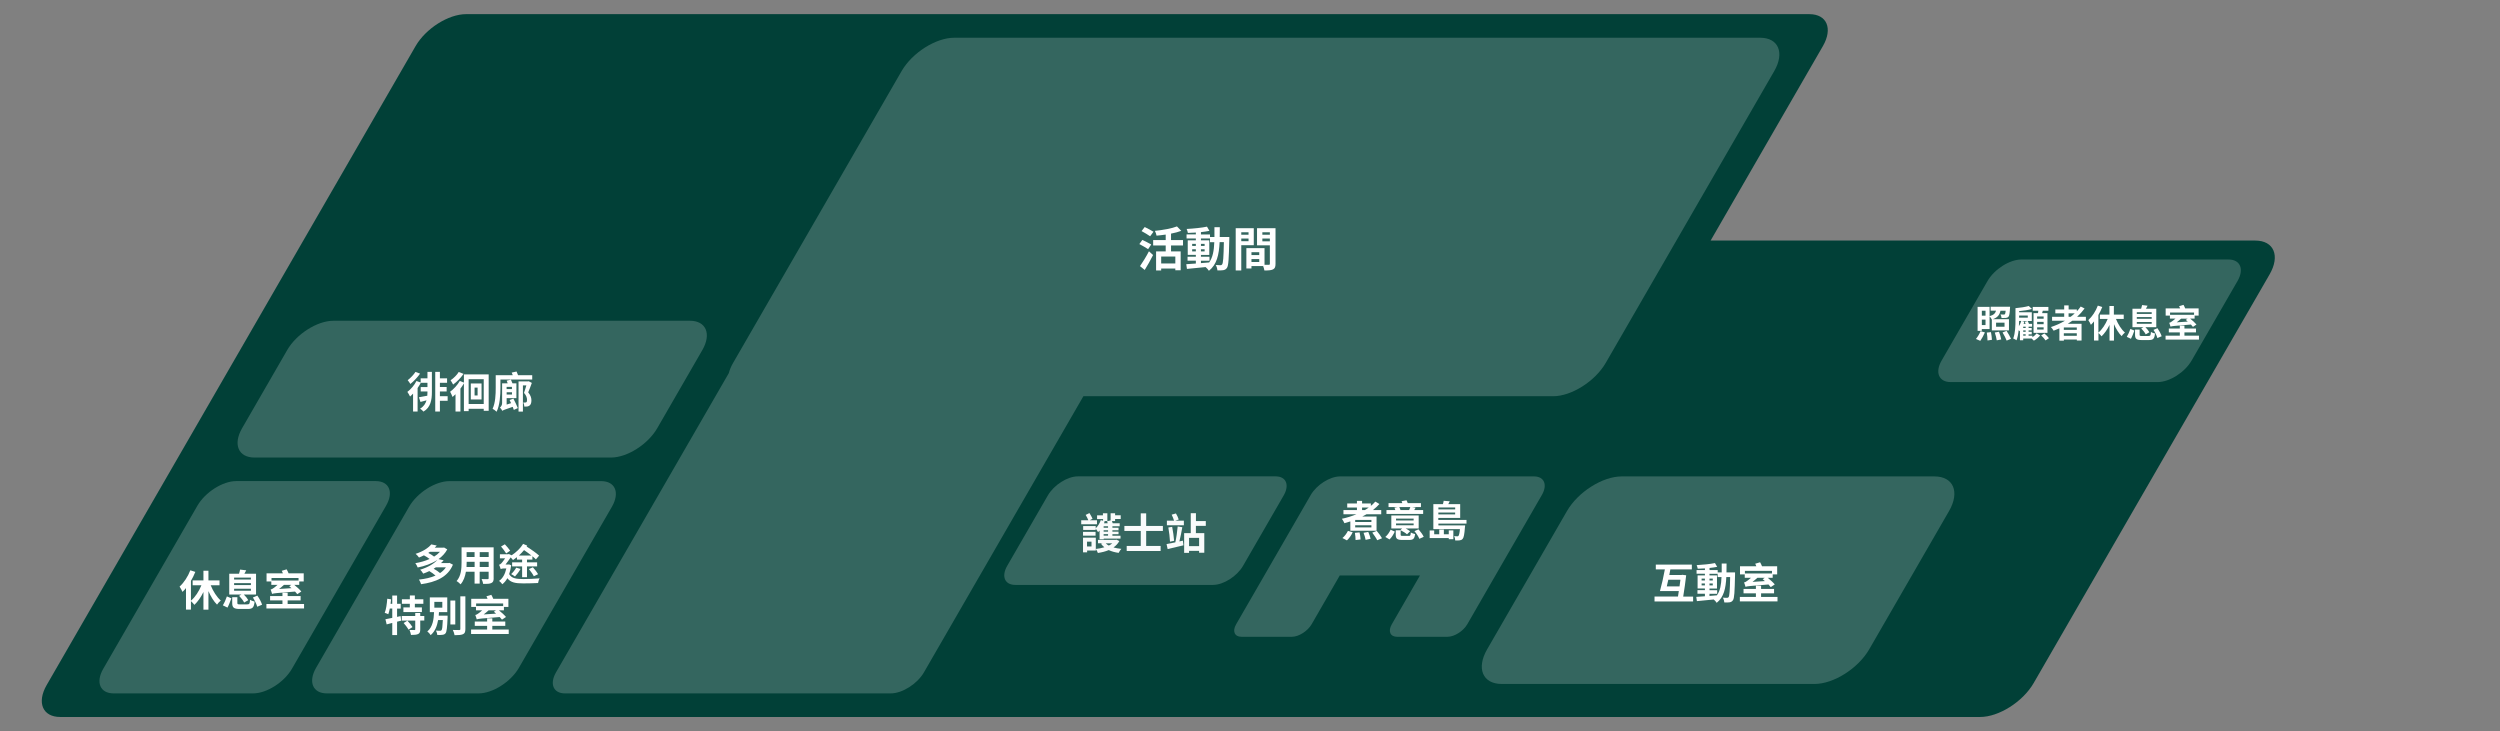 <?xml version="1.0" encoding="UTF-8"?>
<svg xmlns="http://www.w3.org/2000/svg" id="_圖層_1" data-name="圖層 1" viewBox="0 0 530 155">
  <rect x="0" y="0" width="530" height="155" fill="#808080" stroke="none"/>
  <defs>
    <style>
      .cls-1 {
        fill: #014037;
      }

      .cls-1, .cls-2, .cls-3 {
        stroke-width: 0px;
      }

      .cls-2 {
        fill: rgba(255, 255, 255, .2);
      }

      .cls-4 {
        opacity: .97;
      }

      .cls-3 {
        fill: #fff;
      }
    </style>
  </defs>
  <path class="cls-1" d="M481.15,58.18l-50.02,86.64c-2.28,3.95-7.38,7.18-11.33,7.18H12.77c-3.73,0-5.02-3.05-2.87-6.78L88.1,9.78c2.15-3.73,6.96-6.78,10.69-6.78h284.79c3.73,0,5.02,3.05,2.87,6.78l-23.8,41.22h115.47c3.95,0,5.32,3.23,3.03,7.18Z"></path>
  <path class="cls-2" d="M53.66,147h-29.57c-2.87,0-3.86-2.35-2.2-5.22l19.96-34.57c1.66-2.87,5.36-5.22,8.23-5.22h29.57c2.87,0,3.86,2.35,2.2,5.22l-19.96,34.57c-1.66,2.87-5.36,5.22-8.23,5.22Z"></path>
  <path class="cls-2" d="M376.14,15.07l-35.72,61.86c-2.24,3.89-7.26,7.07-11.15,7.07h-99.59l-33.8,58.53c-1.42,2.46-4.59,4.47-7.05,4.47h-69.06c-2.46,0-3.31-2.01-1.89-4.47l36.63-63.43c.17-.68.47-1.41.91-2.17l35.72-61.86c2.24-3.89,7.26-7.07,11.15-7.07h170.86c3.89,0,5.23,3.18,2.99,7.07Z"></path>
  <path class="cls-2" d="M101.47,147h-32.18c-2.97,0-4-2.43-2.29-5.41l19.74-34.18c1.72-2.97,5.56-5.41,8.53-5.41h32.18c2.97,0,4,2.43,2.29,5.41l-19.74,34.18c-1.72,2.97-5.56,5.41-8.53,5.41Z"></path>
  <path class="cls-2" d="M384.69,145h-66.32c-4.04,0-5.43-3.3-3.1-7.34l16.93-29.32c2.33-4.04,7.54-7.34,11.58-7.34h66.32c4.04,0,5.43,3.3,3.1,7.34l-16.93,29.32c-2.33,4.04-7.54,7.34-11.58,7.34Z"></path>
  <path class="cls-2" d="M457.42,81h-43.87c-2.51,0-3.38-2.05-1.93-4.56l9.74-16.87c1.45-2.51,4.69-4.56,7.2-4.56h43.87c2.51,0,3.38,2.05,1.93,4.56l-9.74,16.87c-1.45,2.51-4.69,4.56-7.2,4.56Z"></path>
  <path class="cls-2" d="M129.53,97H53.95c-3.42,0-4.6-2.79-2.63-6.21l9.57-16.58c1.97-3.42,6.38-6.21,9.8-6.21h75.58c3.42,0,4.6,2.79,2.63,6.21l-9.57,16.58c-1.97,3.42-6.38,6.21-9.8,6.21Z"></path>
  <path class="cls-2" d="M326.87,104.95l-2.01,3.48s-.02.04-.03.06l-5.53,9.57-8.24,14.29c-.85,1.46-2.73,2.65-4.19,2.65h-10.69c-1.46,0-1.97-1.19-1.12-2.65l5.97-10.35h-17l-5.97,10.35c-.85,1.46-2.73,2.65-4.19,2.65h-10.69c-1.46,0-1.97-1.19-1.12-2.65l8.1-14.03,5.67-9.83,2.04-3.54c1.26-2.17,4.06-3.95,6.23-3.95h41.11c2.17,0,2.92,1.78,1.66,3.95Z"></path>
  <path class="cls-2" d="M257.15,124h-41.91c-2.23,0-3-1.81-1.71-4.05l8.61-14.91c1.29-2.23,4.15-4.05,6.38-4.05h41.91c2.23,0,3,1.81,1.71,4.05l-8.61,14.91c-1.29,2.23-4.15,4.05-6.38,4.05Z"></path>
  <g>
    <path class="cls-3" d="M358.94,126.47v1.04h-8.18v-1.04h4.97c.05-.37.12-.76.18-1.16h-4c.34-1.21.77-3.08,1.04-4.59h-1.92v-1.03h7.64v1.03h-4.56c-.08.39-.15.77-.22,1.18h2.58l.18-.04.82.1c-.13,1.3-.4,3.04-.63,4.52h2.1ZM356.06,124.31c.07-.5.13-.99.19-1.41h-2.57c-.11.5-.22.98-.32,1.41h2.7Z"></path>
    <path class="cls-3" d="M367.83,121.36s0,.35,0,.48c-.08,3.68-.15,4.99-.44,5.4-.21.3-.41.39-.71.45-.27.05-.68.04-1.12.04-.02-.3-.14-.73-.32-1.03.4.04.74.04.91.04.13,0,.22-.04.31-.15.19-.24.28-1.34.33-4.25h-.81c-.12,2.41-.53,4.27-2.04,5.46-.13-.22-.4-.51-.63-.71-1.3.14-2.59.27-3.57.35l-.13-.9c.5-.04,1.13-.08,1.83-.13v-.54h-1.58v-.76h1.58v-.35h-1.55v-2.78h1.55v-.35h-1.77v-.77h1.77v-.36c-.52.04-1.04.06-1.52.07-.04-.22-.14-.55-.23-.76,1.33-.07,2.89-.23,3.88-.44l.47.8c-.48.1-1.04.18-1.62.24v.44h1.73v.5h.85c0-.59,0-1.22,0-1.88h1.03c0,.66,0,1.29-.02,1.88h1.83ZM360.74,123.06h.7v-.4h-.7v.4ZM361.44,124.11v-.41h-.7v.41h.7ZM362.41,126.34c.51-.04,1.04-.08,1.57-.13.7-.97.92-2.26.98-3.87h-.82v-.7h-1.73v.35h1.59v2.78h-1.59v.35h1.63v.76h-1.63v.46ZM363.11,123.06v-.4h-.7v.4h.7ZM362.41,123.7v.41h.7v-.41h-.7Z"></path>
    <path class="cls-3" d="M376.83,126.55v.95h-7.98v-.95h3.4v-.77h-2.62v-.92h2.62v-.68h1.1v.68h2.75v.92h-2.75v.77h3.47ZM369.88,121.77h-1v-1.72h3.46c-.07-.19-.15-.39-.24-.54l1.04-.31c.15.26.31.58.41.85h3.21v1.72h-.95v.72h-1.06c.55.44,1.17,1,1.5,1.41l-.85.57c-.12-.15-.28-.35-.48-.56-4.02.32-4.51.36-4.87.5-.05-.2-.2-.67-.31-.93.2-.03.4-.14.64-.32.14-.1.47-.34.83-.67h-1.32v-.72ZM369.92,121.03v.55h5.74v-.55h-5.74ZM374.16,123.19c-.16-.14-.32-.28-.47-.4l.44-.3h-1.56c-.32.31-.68.59-1.04.87l2.63-.17Z"></path>
  </g>
  <g>
    <path class="cls-3" d="M418.9,71.86c.33-.39.74-1.06.98-1.65l.92.26c-.26.61-.65,1.32-.98,1.79l-.92-.4ZM420.15,70.14h-.9v-5.08h2.54v1.97c.9-.25,1.22-.63,1.37-1.17h-1.14v-.83h4.12s0,.21-.02.32c-.06,1.09-.14,1.59-.32,1.79-.15.17-.34.23-.55.26-.2.02-.56.03-.92.02-.02-.24-.1-.55-.23-.76.3.02.57.03.7.03.11,0,.18-.02.24-.08.07-.07.12-.29.16-.74h-1.1c-.17.83-.55,1.42-1.62,1.8h3.42v2.38h-3.63v-2.32h-.02c-.08-.19-.27-.48-.46-.66v2.69h-1.65v.38ZM420.15,65.88v1.04h.78v-1.04h-.78ZM420.93,68.91v-1.16h-.78v1.16h.78ZM422.08,70.41c.1.53.2,1.21.21,1.63l-.94.14c0-.42-.06-1.13-.15-1.67l.88-.1ZM423.79,70.34c.2.51.4,1.18.47,1.62l-.95.19c-.05-.42-.23-1.12-.42-1.66l.9-.16ZM423.17,69.27h1.79v-.86h-1.79v.86ZM425.4,70.15c.33.51.74,1.22.93,1.67l-.92.39c-.16-.45-.54-1.18-.87-1.73l.86-.34Z"></path>
    <path class="cls-3" d="M430.86,71.5c.36-.23.72-.58.91-.83l.74.45c-.33.4-.87.86-1.33,1.1-.11-.12-.3-.3-.47-.45h-1.79v.37h-.69v-2.09c-.05.06-.1.11-.14.17-.03-.06-.08-.14-.14-.24-.07.78-.21,1.54-.45,2.16-.15-.12-.5-.31-.7-.38.45-1.16.48-2.84.48-4.01v-2.42c1.01-.08,2.14-.26,2.81-.46l.69.63c-.77.22-1.79.38-2.73.46v.24h2.69v1.85h-2.1l.53.14c-.05.16-.1.31-.16.47h.42c-.06-.15-.12-.31-.18-.45l.62-.16c.1.18.21.42.27.61h.66v.59h-.74v.28h.66v.52h-.66v.29h.67v.54h-.67v.29h.81v.34ZM428.05,68.04c0,.34-.02.72-.04,1.11.22-.33.38-.72.5-1.11h-.46ZM428.05,66.9v.44h1.84v-.44h-1.84ZM429.44,69.25h-.52v.28h.52v-.28ZM429.44,70.05h-.52v.29h.52v-.29ZM428.92,71.16h.52v-.29h-.52v.29ZM432.06,66.38c.02-.17.04-.34.06-.51h-1.18v-.8h3.32v.8h-1.19c-.05.18-.1.35-.14.51h1.13v4.19h-2.95v-4.19h.96ZM433.25,67.09h-1.38v.48h1.38v-.48ZM433.25,68.23h-1.38v.5h1.38v-.5ZM433.25,69.39h-1.38v.47h1.38v-.47ZM433.41,70.69c.34.29.76.71.97,1l-.72.48c-.18-.3-.59-.74-.93-1.06l.68-.42Z"></path>
    <path class="cls-3" d="M439.32,68c-.31.22-.62.43-.94.64h2.91v3.55h-1v-.21h-2.75v.24h-.95v-2.61c-.4.18-.82.35-1.22.5-.11-.21-.4-.59-.58-.78,1.05-.33,2.05-.78,2.97-1.33h-2.72v-.84h2.57v-.73h-1.88v-.82h1.88v-.86h.94v.86h1.74v.39c.3-.33.58-.66.82-1.02l.82.42c-.46.63-.99,1.22-1.58,1.76h1.86v.84h-2.88ZM440.28,69.42h-2.75v.51h2.75v-.51ZM440.28,71.19v-.54h-2.75v.54h2.75ZM438.54,67.16h.44c.3-.23.59-.47.86-.73h-1.3v.73Z"></path>
    <path class="cls-3" d="M448.58,67.61c.46,1.14,1.15,2.24,1.91,2.89-.23.17-.55.51-.71.76-.62-.62-1.18-1.54-1.62-2.54v3.49h-.94v-3.33c-.46.97-1.06,1.82-1.7,2.42-.15-.21-.43-.51-.65-.7v1.6h-.94v-4.06c-.22.26-.43.51-.66.72-.1-.23-.38-.77-.55-1,.81-.73,1.58-1.88,2.02-3.07l.94.3c-.22.56-.5,1.14-.82,1.69v3.73c.79-.65,1.51-1.76,1.97-2.89h-1.66v-.93h2.03v-1.81h.94v1.81h2.09v.93h-1.67Z"></path>
    <path class="cls-3" d="M450.88,71.41c.28-.46.58-1.13.76-1.68l.85.35c-.2.55-.47,1.28-.73,1.75l-.88-.42ZM454.37,69.37h-2.29v-3.92h1.84c.08-.26.17-.55.21-.78l1.15.14c-.11.24-.24.45-.34.64h2.19v3.92h-2.3c.33.33.67.74.84,1.06l-.78.46c-.16-.35-.58-.89-.95-1.26l.45-.25ZM455.5,71.22c.38,0,.45-.1.5-.86.2.15.61.29.86.34-.11,1.12-.39,1.39-1.29,1.39h-1.52c-1.12,0-1.42-.26-1.42-1.12v-1.1h.97v1.1c0,.24.08.26.54.26h1.36ZM453,66.55h3.16v-.37h-3.16v.37ZM453,67.59h3.16v-.37h-3.16v.37ZM453,68.65h3.16v-.38h-3.16v.38ZM457.38,69.58c.37.53.75,1.22.89,1.71l-.91.38c-.11-.46-.46-1.19-.82-1.74l.84-.35Z"></path>
    <path class="cls-3" d="M466.18,71.16v.84h-7.08v-.84h3.02v-.69h-2.33v-.82h2.33v-.61h.98v.61h2.45v.82h-2.45v.69h3.09ZM460.01,66.91h-.89v-1.53h3.07c-.06-.17-.14-.34-.22-.48l.93-.27c.14.23.27.51.36.75h2.85v1.53h-.85v.64h-.94c.49.39,1.04.89,1.33,1.25l-.75.5c-.1-.14-.25-.31-.42-.5-3.57.29-4,.32-4.33.45-.05-.18-.18-.6-.27-.82.18-.02.35-.13.57-.29.13-.09.42-.3.74-.59h-1.17v-.64ZM460.05,66.25v.49h5.09v-.49h-5.09ZM463.8,68.17c-.14-.13-.29-.25-.42-.35l.39-.26h-1.38c-.29.27-.61.53-.93.77l2.33-.15Z"></path>
  </g>
  <g>
    <path class="cls-3" d="M90.61,78.83h.95v4.31c0,1.65-.26,3.22-1.78,4.12-.15-.18-.5-.49-.72-.63.77-.44,1.16-1.07,1.36-1.76-.45.13-.89.24-1.28.34l-.33-.99c.47-.07,1.11-.2,1.78-.33.02-.25.03-.5.03-.76v-.14h-1.43v-.94h1.43v-.9h-1.41c-.19.37-.42.75-.68,1.11v4.98h-.96v-3.79c-.21.22-.42.43-.64.61-.11-.23-.39-.76-.57-.98.74-.56,1.49-1.42,1.93-2.31l.89.32v-.89h1.44v-1.37ZM89.06,79.21c-.55.77-1.35,1.63-2.06,2.19-.14-.22-.4-.61-.57-.8.59-.45,1.3-1.19,1.65-1.76l.98.37ZM94.9,84.97h-1.64v2.27h-.99v-8.41h.99v1.37h1.52v.95h-1.52v.9h1.43v.94h-1.43v1h1.64v.98Z"></path>
    <path class="cls-3" d="M103.6,79.38v7.71h-1.05v-.42h-3.2v.49h-1v-5.88c-.22.37-.46.74-.74,1.11v4.85h-1.04v-3.66c-.22.22-.43.41-.63.58-.08-.24-.36-.85-.51-1.11.74-.55,1.57-1.42,2.05-2.29l.87.35v-1.74h5.25ZM98.27,79.26c-.57.83-1.42,1.7-2.21,2.27-.12-.25-.38-.69-.54-.91.65-.43,1.39-1.17,1.73-1.76l1.03.4ZM102.55,85.65v-5.26h-3.2v5.26h3.2ZM102.09,81.3v3.39h-2.28v-3.39h2.28ZM101.25,82.17h-.64v1.67h.64v-1.67Z"></path>
    <path class="cls-3" d="M112.83,79.54v.92h-6.74v1.8c0,1.44-.12,3.64-.81,5.03-.18-.19-.63-.52-.85-.63.6-1.26.66-3.1.66-4.39v-2.73h3.61c-.07-.19-.14-.39-.22-.55l1.03-.23c.11.23.23.52.32.78h3ZM108.84,84.5c.32.63.75,1.5.94,2.02l-.85.38c-.05-.18-.14-.41-.24-.65-1.71.58-2.02.71-2.2.85-.09-.21-.34-.55-.5-.7.19-.15.46-.47.46-.93v-4.2h1.18c-.06-.2-.14-.41-.21-.57l.9-.21c.12.24.23.52.32.77h.84v3.14h-2.07v1.37l.94-.3c-.1-.23-.22-.46-.31-.66l.82-.32ZM107.4,82.01v.47h1.13v-.47h-1.13ZM108.54,83.64v-.48h-1.13v.48h1.13ZM112.75,81.17c-.23.65-.51,1.4-.77,2.01.54.64.68,1.22.68,1.69,0,.54-.12.9-.4,1.11-.14.11-.31.17-.5.2-.16.02-.4.03-.6.02,0-.25-.1-.63-.23-.87.16.02.3.02.41,0,.1,0,.19-.02.25-.06.11-.07.14-.26.14-.49,0-.4-.12-.91-.64-1.49.18-.48.35-1.09.5-1.59h-.73v5.56h-.93v-6.4h2l.15-.04.68.36Z"></path>
  </g>
  <g>
    <path class="cls-3" d="M44.66,124.06c.51,1.28,1.3,2.52,2.15,3.26-.26.19-.62.58-.8.86-.7-.69-1.33-1.73-1.82-2.86v3.93h-1.06v-3.75c-.52,1.09-1.19,2.05-1.92,2.73-.17-.23-.49-.58-.73-.79v1.8h-1.05v-4.57c-.24.3-.49.58-.74.81-.11-.26-.43-.86-.62-1.12.91-.82,1.77-2.12,2.28-3.46l1.06.34c-.25.63-.57,1.29-.93,1.9v4.2c.89-.73,1.7-1.98,2.22-3.26h-1.86v-1.04h2.29v-2.04h1.06v2.04h2.35v1.04h-1.88Z"></path>
    <path class="cls-3" d="M47.24,128.33c.32-.51.66-1.27.86-1.89l.95.4c-.23.62-.53,1.44-.82,1.97l-.99-.48ZM51.18,126.04h-2.58v-4.41h2.07c.09-.3.19-.62.23-.88l1.3.16c-.13.27-.27.5-.39.72h2.47v4.41h-2.59c.38.37.76.84.95,1.19l-.88.51c-.18-.4-.66-1-1.07-1.42l.5-.28ZM52.45,128.12c.43,0,.5-.12.56-.97.23.17.68.32.97.38-.13,1.26-.44,1.57-1.45,1.57h-1.71c-1.26,0-1.59-.3-1.59-1.26v-1.24h1.09v1.23c0,.27.09.3.6.3h1.53ZM49.63,122.86h3.56v-.41h-3.56v.41ZM49.63,124.04h3.56v-.41h-3.56v.41ZM49.63,125.23h3.56v-.42h-3.56v.42ZM54.56,126.27c.41.59.85,1.38,1,1.93l-1.03.43c-.13-.52-.52-1.34-.92-1.96l.95-.4Z"></path>
    <path class="cls-3" d="M64.46,128.05v.95h-7.98v-.95h3.4v-.77h-2.62v-.92h2.62v-.68h1.1v.68h2.75v.92h-2.75v.77h3.48ZM57.51,123.27h-1v-1.72h3.46c-.07-.19-.15-.39-.24-.54l1.04-.31c.15.26.31.58.41.85h3.21v1.72h-.95v.72h-1.06c.55.44,1.17,1,1.5,1.41l-.85.57c-.12-.15-.28-.35-.48-.56-4.02.32-4.51.36-4.87.5-.05-.2-.2-.67-.31-.93.2-.03.4-.14.64-.32.14-.1.47-.34.83-.67h-1.32v-.72ZM57.56,122.53v.55h5.73v-.55h-5.73ZM61.79,124.69c-.16-.14-.32-.28-.47-.4l.44-.3h-1.56c-.32.31-.68.59-1.04.87l2.63-.17Z"></path>
  </g>
  <g>
    <path class="cls-3" d="M96.03,119.69c-1.09,2.67-3.67,3.74-6.76,4.16-.08-.3-.29-.73-.45-.98,1.3-.13,2.5-.4,3.51-.85-.34-.31-.87-.68-1.32-.95-.4.2-.83.38-1.29.54-.13-.25-.43-.65-.66-.83,1.73-.52,2.95-1.3,3.67-2.08-1.21.79-2.68,1.31-4.18,1.61-.1-.27-.31-.68-.5-.92,1.05-.17,2.11-.47,3.03-.89-.33-.25-.79-.55-1.21-.77-.32.17-.67.32-1.04.47-.15-.24-.49-.61-.72-.79,1.59-.5,2.7-1.26,3.32-2l1.16.24c-.13.15-.28.31-.43.46h1.8l.18-.04.68.4c-.44.83-1.09,1.5-1.85,2.06l1.08.25c-.17.21-.36.41-.56.59h1.61l.18-.04.72.37ZM91.12,116.99c-.11.08-.22.15-.33.23.45.23.95.53,1.24.78.49-.3.9-.64,1.24-1.02h-2.15ZM92.42,120.26c-.15.11-.31.21-.48.31.49.27,1.03.62,1.35.92.5-.33.92-.74,1.24-1.22h-2.12Z"></path>
    <path class="cls-3" d="M104.66,122.57c0,.58-.13.86-.49,1.03-.37.18-.92.2-1.73.19-.04-.29-.21-.75-.34-1.03.5.03,1.1.02,1.26.02.17,0,.23-.05.23-.22v-1.35h-1.9v2.51h-1.08v-2.51h-1.84c-.16.98-.49,1.97-1.13,2.67-.17-.2-.6-.57-.85-.69.98-1.08,1.06-2.68,1.06-3.94v-3.21h6.8v6.54ZM100.62,120.21v-1.11h-1.69v.16c0,.29,0,.61-.03.95h1.72ZM98.92,117.05v1.04h1.69v-1.04h-1.69ZM103.6,117.05h-1.9v1.04h1.9v-1.04ZM103.6,120.21v-1.11h-1.9v1.11h1.9Z"></path>
    <path class="cls-3" d="M108.37,119.85c-.09.7-.24,1.33-.43,1.86.52.93,1.53,1.04,3.01,1.05.96,0,2.43-.05,3.45-.15-.15.22-.28.69-.33.99-.94.05-2.08.08-3.13.08-1.65,0-2.68-.17-3.38-1.1-.3.55-.67.97-1.07,1.28-.13-.22-.5-.58-.69-.71.76-.52,1.27-1.41,1.54-2.63h-.64c-.21,0-.47.06-.55.13h0c-.06-.25-.25-.72-.35-.92.14-.04.3-.12.47-.29.16-.15.5-.62.82-1.08h-1.11v-.86h1.76l.13-.05.6.27c.93-.61,1.88-1.5,2.43-2.42l.87.37-.12.19c.92.59,2.06,1.38,2.64,1.93l-.68.8c-.19-.2-.44-.42-.74-.67v.71h-1.15v.58h2.15v.86h-2.15v2.3h-1.03v-2.3h-2.12v-.86h2.12v-.58h-1.1v-.51c-.27.22-.55.42-.83.61-.12-.17-.31-.39-.49-.57-.33.48-.74,1.06-1.1,1.52h.58l.16-.03.45.18ZM107.31,117.33c-.23-.39-.7-1.01-1.09-1.47l.81-.47c.41.42.87.99,1.12,1.36l-.84.58ZM110.35,120.62c-.31.57-.79,1.2-1.18,1.6-.19-.15-.58-.41-.81-.51.4-.36.82-.89,1.08-1.37l.91.28ZM112.68,117.78c-.5-.4-1.07-.8-1.58-1.16-.34.41-.71.8-1.1,1.16h2.68ZM112.97,120.26c.39.43.87,1.05,1.1,1.47l-.9.44c-.2-.42-.66-1.06-1.04-1.53l.85-.38Z"></path>
    <path class="cls-3" d="M85.04,131.58l-.86.22v2.84h-1.02v-2.58l-1.19.31-.26-1.09c.4-.07.91-.18,1.45-.29v-1.98h-.52c-.09.45-.2.87-.32,1.2-.18-.08-.56-.22-.76-.29.3-.73.46-1.89.54-2.99l.81.13c-.03.31-.06.62-.11.94h.36v-1.75h1.02v1.75h.77v1.02h-.77v1.76l.75-.17.12.99ZM89.95,131.56h-.86v1.88c0,.53-.1.81-.46.98-.34.16-.85.19-1.5.19-.04-.31-.19-.76-.32-1.06.42.02.91.02,1.05.02.14,0,.17-.04.17-.15v-1.85h-2.86v-.98h2.86v-.63h1.06v.63h.86v.98ZM86.89,128.01h-1.69v-.97h1.69v-.8h1.06v.8h1.8v.97h-1.8v.76h1.49v.99h-3.92v-.99h1.36v-.76ZM86.37,131.59c.39.4.86.97,1.08,1.35l-.85.55c-.19-.38-.64-.98-1.03-1.41l.79-.49Z"></path>
    <path class="cls-3" d="M94.89,130.52s0,.26,0,.39c-.09,2.17-.19,3.03-.43,3.34-.18.22-.39.3-.68.33-.24.04-.66.05-1.09.03,0-.28-.12-.67-.27-.93.36.04.72.04.88.04.13,0,.22-.02.3-.12.14-.15.22-.73.28-2.15h-1c-.21,1.23-.63,2.39-1.58,3.2-.15-.27-.46-.6-.71-.78,1.18-.97,1.36-2.59,1.43-4.09h-.9v-3.13h3.7v3.13h-1.76c-.02.24-.04.5-.05.74h1.89ZM92.08,128.83h1.69v-1.23h-1.69v1.23ZM96.52,132.39h-1.04v-5.07h1.04v5.07ZM98.66,126.42v6.93c0,.63-.13.93-.5,1.1s-.97.21-1.79.21c-.05-.31-.21-.81-.37-1.11.58.02,1.16.02,1.35.02.17,0,.24-.05.24-.22v-6.93h1.06Z"></path>
    <path class="cls-3" d="M107.85,133.46v.95h-7.98v-.95h3.4v-.77h-2.62v-.92h2.62v-.68h1.1v.68h2.75v.92h-2.75v.77h3.48ZM100.9,128.67h-1v-1.72h3.46c-.07-.19-.15-.39-.24-.54l1.04-.31c.15.26.31.58.41.85h3.21v1.72h-.95v.72h-1.06c.55.44,1.17,1,1.5,1.41l-.85.57c-.12-.15-.28-.35-.48-.56-4.02.32-4.51.36-4.87.5-.05-.2-.2-.67-.31-.93.2-.03.4-.14.64-.32.14-.1.47-.34.83-.67h-1.32v-.72ZM100.94,127.93v.55h5.73v-.55h-5.73ZM105.17,130.09c-.16-.14-.32-.28-.47-.4l.44-.3h-1.56c-.32.31-.68.59-1.04.87l2.63-.17Z"></path>
  </g>
  <g>
    <path class="cls-3" d="M243.4,52.82c-.41-.29-1.27-.76-1.86-1.08l.64-.88c.55.27,1.44.7,1.88.97l-.66.99ZM241.68,56.42c.53-.75,1.3-1.99,1.9-3.15l.87.8c-.53,1.05-1.16,2.19-1.77,3.16l-1-.81ZM243.83,50.09c-.39-.3-1.24-.77-1.82-1.1l.67-.86c.56.28,1.43.72,1.86,1l-.71.96ZM248.26,52.04v1.26h2.04v3.99h-1.13v-.36h-3v.41h-1.08v-4.04h2.04v-1.26h-2.66v-1.14h2.66v-1.17c-.65.1-1.32.17-1.94.23-.05-.29-.21-.75-.35-1.02,1.7-.17,3.58-.5,4.68-.94l.91.94c-.64.24-1.39.44-2.17.59v1.37h2.54v1.14h-2.54ZM249.17,54.38h-3v1.47h3v-1.47Z"></path>
    <path class="cls-3" d="M260.62,50.25s-.01.39-.01.53c-.09,4.09-.17,5.54-.49,6-.23.33-.46.43-.79.5-.3.06-.76.05-1.24.04-.02-.33-.15-.81-.35-1.14.44.04.82.05,1.01.05.15,0,.25-.04.34-.17.21-.27.31-1.49.37-4.72h-.9c-.13,2.68-.59,4.74-2.27,6.07-.15-.24-.44-.57-.7-.79-1.44.15-2.88.3-3.96.39l-.14-1c.56-.04,1.26-.09,2.03-.14v-.6h-1.76v-.84h1.76v-.39h-1.72v-3.09h1.72v-.39h-1.97v-.86h1.97v-.4c-.58.04-1.15.07-1.69.08-.04-.24-.15-.61-.26-.84,1.48-.08,3.21-.25,4.31-.49l.52.89c-.53.11-1.15.2-1.8.27v.49h1.92v.55h.94c0-.66,0-1.35,0-2.09h1.14c0,.73,0,1.43-.02,2.09h2.03ZM252.74,52.14h.78v-.44h-.78v.44ZM253.52,53.3v-.45h-.78v.45h.78ZM254.6,55.78c.57-.04,1.16-.09,1.74-.14.78-1.08,1.02-2.51,1.09-4.3h-.91v-.78h-1.92v.39h1.77v3.09h-1.77v.39h1.81v.84h-1.81v.51ZM255.38,52.14v-.44h-.78v.44h.78ZM254.6,52.85v.45h.78v-.45h-.78Z"></path>
    <path class="cls-3" d="M263.15,51.99v5.35h-1.18v-8.96h3.83v3.61h-2.65ZM263.15,49.24v.53h1.54v-.53h-1.54ZM264.69,51.14v-.57h-1.54v.57h1.54ZM270.41,55.93c0,.64-.13.99-.53,1.18-.39.2-.97.23-1.83.23-.03-.25-.14-.62-.26-.93h-2.48v.51h-1.08v-4.32h.49s3.36,0,3.36,0v3.54c.39,0,.76,0,.89,0,.18,0,.24-.06.24-.22v-3.91h-2.72v-3.63h3.92v7.55ZM266.96,53.47h-1.65v.6h1.65v-.6ZM266.96,55.54v-.62h-1.65v.62h1.65ZM267.62,49.24v.53h1.59v-.53h-1.59ZM269.21,51.16v-.59h-1.59v.59h1.59Z"></path>
  </g>
  <g>
    <path class="cls-3" d="M286.27,110.54c-.41.14-.83.26-1.25.38-.1-.24-.37-.71-.54-.94,1.05-.22,2.1-.55,3.07-.95h-2.74v-.9h2.86v-.53h-2.06v-.87h2.06v-.55h1.09v.55h1.86v.52c.35-.28.67-.58.94-.91l.88.51c-.41.46-.87.88-1.38,1.28h1.76v.9h-3.13c-.29.17-.58.32-.88.47h3.02v3.02h-5.56v-1.99ZM284.59,114.06c.43-.33.89-.94,1.17-1.51l1.01.29c-.29.63-.75,1.3-1.22,1.72l-.96-.5ZM288.23,112.86c.11.49.2,1.11.21,1.5l-1.06.13c0-.4-.05-1.04-.14-1.53l1-.1ZM290.74,110.22h-3.44v.45h3.44v-.45ZM290.74,111.35h-3.44v.46h3.44v-.46ZM288.76,108.13h.6c.28-.17.56-.34.81-.53h-1.41v.53ZM290.07,112.76c.21.46.42,1.08.5,1.46l-1.06.23c-.06-.4-.25-1.03-.44-1.5l1-.18ZM291.87,112.55c.4.47.89,1.13,1.12,1.56l-1.02.42c-.2-.43-.67-1.12-1.05-1.61l.96-.37Z"></path>
    <path class="cls-3" d="M293.69,113.83c.47-.39.87-.99,1.12-1.53l.89.4c-.27.57-.65,1.22-1.12,1.66l-.89-.52ZM301.72,108.96h-7.79v-.83h1.88c-.04-.17-.12-.35-.18-.5l.68-.13h-1.94v-.83h2.92c-.04-.14-.1-.3-.15-.42l1.04-.19c.1.18.19.41.26.61h2.8v.83h-1.85l.72.13c-.11.18-.2.35-.29.5h1.89v.83ZM300.75,112.03h-2.75c.35.19.72.41.95.59l-.66.66c-.3-.28-.91-.66-1.41-.89l.37-.36h-2.29v-2.75h5.8v2.75ZM298.66,113.62c.33,0,.39-.1.43-.73.21.13.63.28.91.33-.12,1-.41,1.25-1.24,1.25h-1.45c-1.13,0-1.41-.26-1.41-1.11v-.95h1.04v.94c0,.23.07.26.48.26h1.24ZM299.69,109.95h-3.73v.39h3.73v-.39ZM299.69,110.97h-3.73v.39h3.73v-.39ZM296.65,107.5c.1.2.2.44.25.63h1.84c.09-.21.19-.44.25-.63h-2.34ZM300.73,112.22c.42.48.9,1.13,1.1,1.59l-.93.42c-.16-.44-.61-1.13-1.04-1.63l.86-.38Z"></path>
    <path class="cls-3" d="M307.14,112.45h.97v1.86h-.97v-.24h-4.05v-1.61h.96v.8h1.07v-.99h.98v.99h1.04v-.81ZM304.94,111v.38h5.67s0,.26-.04.39c-.12,1.54-.25,2.21-.49,2.47-.18.21-.37.28-.61.31-.21.04-.56.04-.96.03,0-.28-.1-.68-.24-.92.29.03.55.04.67.04.12,0,.2-.02.26-.1.11-.13.22-.51.31-1.43h-5.64v-5.3h2.03c.07-.24.14-.5.16-.7l1.29.1c-.09.21-.2.42-.31.6h2.52v2.93h-4.64v.43h5.98v.78h-5.98ZM304.94,107.58v.41h3.56v-.41h-3.56ZM308.49,109.05v-.4h-3.56v.4h3.56Z"></path>
  </g>
  <g class="cls-4">
    <path class="cls-3" d="M232.57,111.14h-3.35v-.85h1.51c-.13-.34-.36-.79-.57-1.13l.8-.39c.24.37.51.86.66,1.2l-.59.32h1.53v.85ZM237.29,114.72c-.3.54-.71.97-1.23,1.34.5.14,1.07.24,1.67.3-.21.21-.47.6-.58.85-.79-.11-1.5-.31-2.1-.59-.69.29-1.48.49-2.3.61-.07-.23-.27-.61-.44-.83v.32h-1.84v.38h-.87v-3.11h2.71v2.39c.63-.07,1.26-.19,1.81-.36-.27-.22-.5-.46-.71-.74l.34-.11h-.98v-.72h3.75l.16-.04.63.3ZM233.82,110.04h-1.24v-.79h1.24v-.44h.94v1.66h-.77l.22.06c-.05.13-.11.28-.17.4h.79c-.04-.14-.09-.3-.13-.42l.75-.18v-1.52h.95v.43h1.19v.79h-1.19v.43h-.67c.06.15.12.32.16.47h1.48v.64h-1.54v.31h1.3v.53h-1.3v.31h1.3v.53h-1.3v.32h1.72v.62h-3.56v.13h-.88v-1.84c-.1.12-.21.23-.32.34-.09-.18-.34-.56-.5-.76v.28h-2.66v-.81h2.66v.47c.46-.43.86-1.07,1.08-1.74l.48.14v-.38ZM229.6,112.75h2.66v.81h-2.66v-.81ZM231.4,114.84h-.95v1.01h.95v-1.01ZM234.91,111.57h-.94v.31h.94v-.31ZM234.91,112.41h-.94v.31h.94v-.31ZM234.91,113.24h-.94v.32h.94v-.32ZM234.41,115.18c.17.18.4.34.66.48.28-.13.52-.3.74-.48h-1.4Z"></path>
    <path class="cls-3" d="M242.99,112.56v3.18h3.06v1.07h-7.19v-1.07h2.98v-3.18h-3.47v-1.06h3.47v-2.67h1.15v2.67h3.54v1.06h-3.54Z"></path>
    <path class="cls-3" d="M250.78,114.62l.11.99c-1.16.29-2.4.58-3.35.79l-.23-1.06c.5-.08,1.15-.22,1.86-.36.21-.92.41-2.34.5-3.37l.98.16c-.17.98-.4,2.15-.62,3.01l.75-.16ZM249.16,110.38h1.82v.98h-3.6v-.98h1.52c-.1-.37-.32-.88-.51-1.27l.91-.26c.25.4.49.94.59,1.29l-.73.24ZM248.5,111.69c.19.95.35,2.14.41,2.96l-.87.18c-.03-.81-.19-2.05-.35-3l.82-.14ZM253.53,111.48v1.55h1.78v4.15h-1.1v-.4h-2.13v.43h-1.04v-4.19h1.4v-4.22h1.1v1.66h2.09v1.02h-2.09ZM254.21,114.03h-2.13v1.75h2.13v-1.75Z"></path>
  </g>
</svg>
